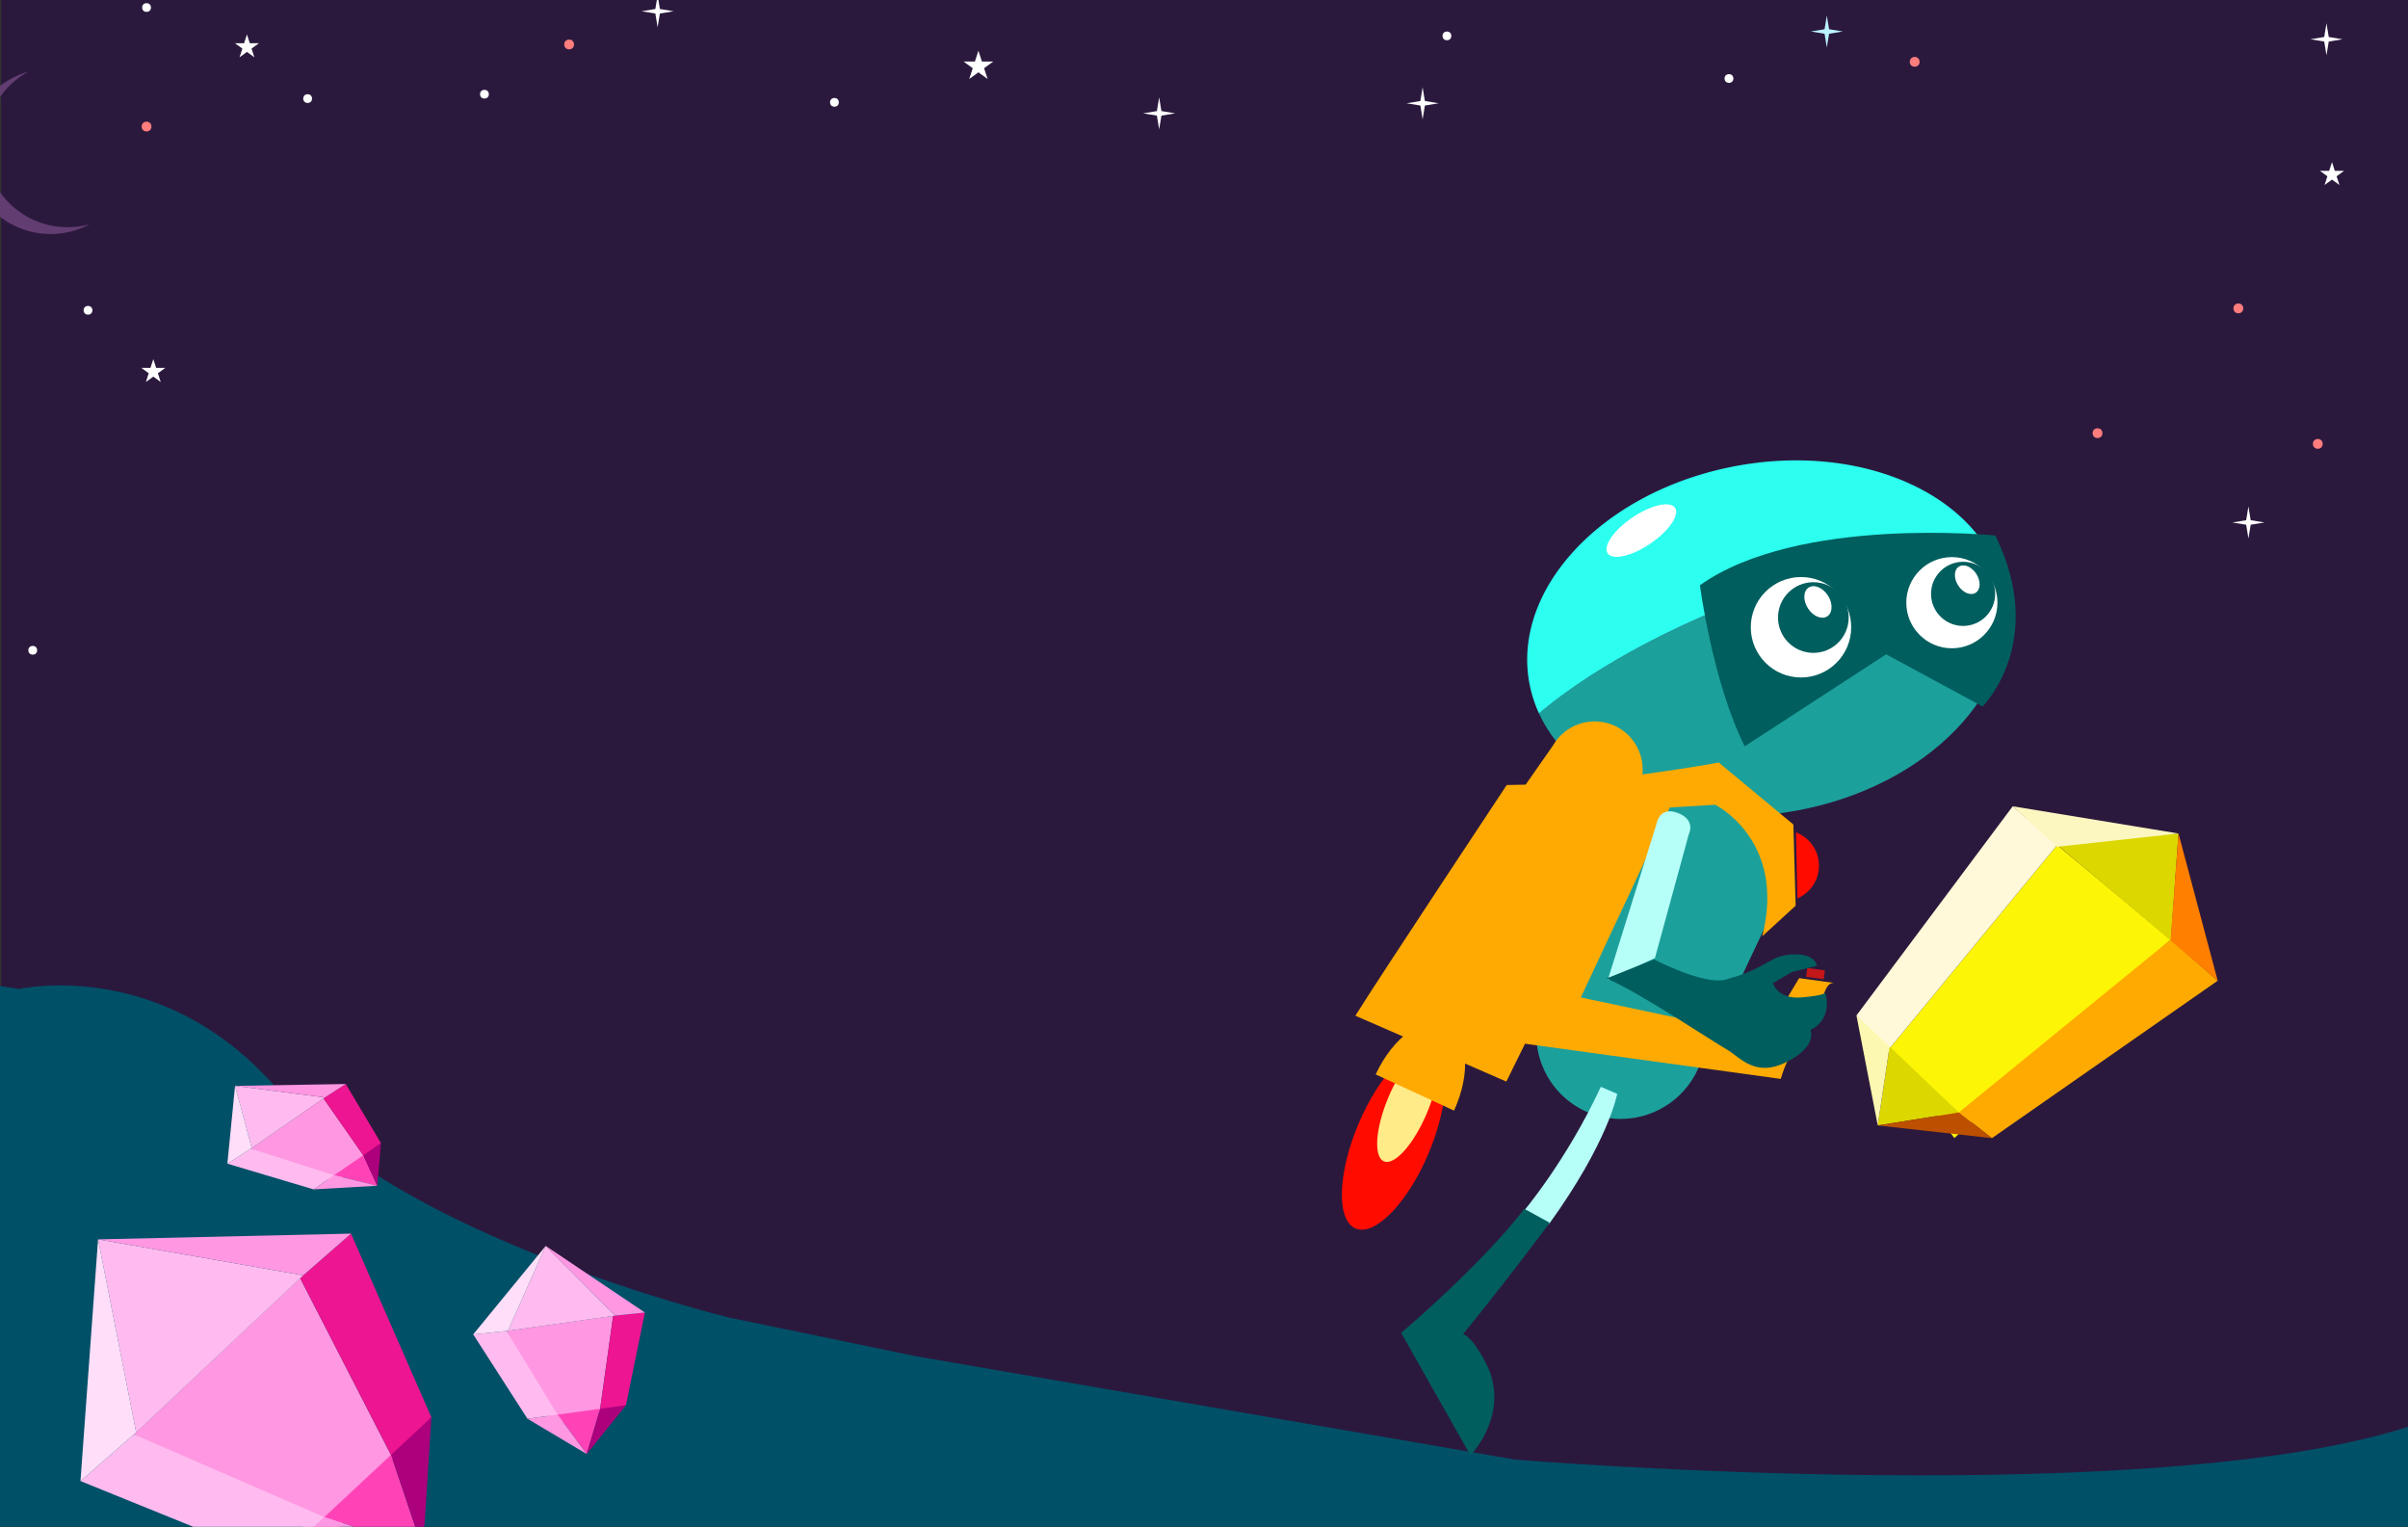<svg xmlns="http://www.w3.org/2000/svg" xmlns:xlink="http://www.w3.org/1999/xlink" width="2423" height="1536" viewBox="0 0 2423 1536">
  <rect x="0" y="0" width="2423" height="1536" fill="#333333" stroke="none"/>
  <defs>
    <clipPath id="clip-path">
      <rect width="2423" height="1536" style="fill: none"/>
    </clipPath>
    <symbol id="BLUE_COG" data-name="BLUE COG" viewBox="0 0 110.61 103.15">
      <g>
        <polygon points="98.49 70.95 78.19 96.73 16.84 63.28 69.23 14.02 98.49 70.95" style="fill: #ff97e2"/>
        <polygon points="76.87 89.34 62.06 103.15 0 77.98 16.84 63.28 76.87 89.34" style="fill: #ffbbef"/>
        <polygon points="110.61 57.88 98.49 70.95 69.23 14.02 85.28 0 110.61 57.88" style="fill: #ed1591"/>
        <polygon points="5.54 1.81 17.55 62.66 70.22 13.15 5.54 1.81" style="fill: #ffbbef"/>
        <polygon points="5.54 1.81 85.28 0 70.22 13.15 5.54 1.81" style="fill: #ff97e2"/>
        <polygon points="5.54 1.81 0 77.98 17.55 62.66 5.54 1.81" style="fill: #ffdef9"/>
        <polygon points="107.96 99.59 76.87 89.34 97.9 69.73 107.96 99.59" style="fill: #ff43b7"/>
        <polygon points="107.96 99.59 110.61 57.88 97.9 69.73 107.96 99.59" style="fill: #ad007c"/>
        <polygon points="107.96 99.59 62.06 103.15 76.87 89.34 107.96 99.59" style="fill: #ff97e2"/>
      </g>
    </symbol>
    <symbol id="BLOCKS" data-name="BLOCKS" viewBox="0 0 2496.55 610.8">
      <path d="M38.49,20.56S147.34-4.28,232.32,99.24,559.38,261.79,559.38,261.79l137.77,28.49,439.95,75.89s488.44,40.36,671.78-29.64S2232.47,61.74,2312.75,35.37s183.8,0,183.8,0V610.8H0v-596Z" style="fill: #005068"/>
      <use width="110.61" height="103.15" transform="translate(83.42 200.22) scale(2.33)" xlink:href="#BLUE_COG"/>
      <use width="110.61" height="103.15" transform="translate(191.3 90.37) scale(1.02 0.75)" xlink:href="#BLUE_COG"/>
      <use width="110.61" height="103.15" transform="translate(421.3 204.11) rotate(35.18) scale(1.1)" xlink:href="#BLUE_COG"/>
    </symbol>
    <symbol id="background" data-name="background" viewBox="0 0 2319.37 603.11">
      <polygon points="1070.17 50.76 1066.96 60.63 1056.58 60.63 1064.98 66.74 1061.77 76.61 1070.17 70.51 1078.57 76.61 1075.36 66.74 1083.76 60.63 1073.38 60.63 1070.17 50.76" style="fill: #fff"/>
      <polygon points="2308.37 152.64 2305.77 160.63 2297.37 160.63 2304.17 165.57 2301.57 173.56 2308.37 168.62 2315.17 173.56 2312.57 165.57 2319.37 160.63 2310.97 160.63 2308.37 152.64" style="fill: #fff"/>
      <circle cx="1756.75" cy="76.17" r="4.02" style="fill: #fff"/>
      <polygon points="2303.32 25.61 2301.25 38.2 2288.66 40.27 2301.25 42.35 2303.32 54.93 2305.4 42.35 2317.98 40.27 2305.4 38.2 2303.32 25.61" style="fill: #fff"/>
      <polygon points="1846.25 18.51 1844.18 31.09 1831.59 33.17 1844.18 35.24 1846.25 47.83 1848.33 35.24 1860.91 33.17 1848.33 31.09 1846.25 18.51" style="fill: #bbf2ff"/>
      <polygon points="315.41 332.82 312.81 340.81 304.41 340.81 311.21 345.74 308.61 353.73 315.41 348.8 322.21 353.73 319.61 345.74 326.41 340.81 318.01 340.81 315.41 332.82" style="fill: #fff"/>
      <circle cx="456.57" cy="94.54" r="4.02" style="fill: #fff"/>
      <circle cx="1498.75" cy="37.19" r="4.02" style="fill: #fff"/>
      <polygon points="1476.52 84.16 1474.45 96.74 1461.86 98.82 1474.45 100.89 1476.52 113.48 1478.59 100.89 1491.18 98.82 1478.59 96.74 1476.52 84.16" style="fill: #fff"/>
      <polygon points="1235.51 93.37 1233.44 105.96 1220.85 108.03 1233.44 110.1 1235.51 122.69 1237.59 110.1 1250.17 108.03 1237.59 105.96 1235.51 93.37" style="fill: #fff"/>
      <polygon points="401.06 35.88 398.46 43.87 390.06 43.87 396.86 48.8 394.26 56.79 401.06 51.85 407.86 56.79 405.26 48.8 412.06 43.87 403.65 43.87 401.06 35.88" style="fill: #fff"/>
      <circle cx="205.12" cy="599.09" r="4.02" style="fill: #fff"/>
      <circle cx="618.31" cy="90.52" r="4.02" style="fill: #fff"/>
      <circle cx="69.39" cy="270.73" r="4.02" style="fill: #fff"/>
      <polygon points="64.29 75.86 62.22 88.45 49.63 90.52 62.22 92.59 64.29 105.18 66.36 92.59 78.95 90.52 66.36 88.45 64.29 75.86" style="fill: #fff"/>
      <polygon points="55 517.57 52.4 525.56 44 525.56 50.8 530.5 48.2 538.49 55 533.55 61.8 538.49 59.2 530.5 66 525.56 57.59 525.56 55 517.57" style="fill: #fff"/>
      <circle cx="255.67" cy="288.14" r="4.02" style="fill: #fff"/>
      <circle cx="938.47" cy="97.96" r="4.02" style="fill: #fff"/>
      <circle cx="309.23" cy="11.25" r="4.02" style="fill: #fff"/>
      <polygon points="2231.93 467.53 2229.86 480.11 2217.27 482.19 2229.86 484.26 2231.93 496.85 2234 484.26 2246.59 482.19 2234 480.11 2231.93 467.53" style="fill: #fff"/>
      <polygon points="776.73 0 774.66 12.59 762.07 14.66 774.66 16.73 776.73 29.32 778.8 16.73 791.39 14.66 778.8 12.59 776.73 0" style="fill: #fff"/>
      <circle cx="2295.37" cy="410.31" r="4.48" style="fill: #ff7d7d"/>
      <circle cx="2222.71" cy="286.4" r="4.48" style="fill: #ff7d7d"/>
      <circle cx="2093.88" cy="400.52" r="4.48" style="fill: #ff7d7d"/>
      <circle cx="1926.63" cy="60.91" r="4.48" style="fill: #ff7d7d"/>
      <path d="M237,212.17A75.61,75.61,0,0,1,201.32,69.9a75.61,75.61,0,1,0,55.81,139.54A75.48,75.48,0,0,1,237,212.17Z" style="fill: #623d72"/>
      <circle cx="309.23" cy="120.11" r="4.48" style="fill: #ff7d7d"/>
      <circle cx="695.78" cy="45.03" r="4.48" style="fill: #ff7d7d"/>
      <circle cx="4.48" cy="414.79" r="4.48" style="fill: #ff7d7d"/>
      <circle cx="92.07" cy="140.82" r="4.48" style="fill: #ff7d7d"/>
    </symbol>
    <symbol id="Stars" data-name="Stars" viewBox="0 0 2553.13 663.9">
      <use width="2319.37" height="603.11" transform="scale(1.1)" xlink:href="#background"/>
    </symbol>
    <symbol id="Robot_1" data-name="Robot 1" viewBox="0 0 1193.05 1176.22">
      <g>
        <polygon points="936.26 1176.22 0 912.86 256.78 0 1193.05 263.36 936.26 1176.22" style="fill: none"/>
        <g>
          <g>
            <g>
              <path d="M961.7,183.81C923.56,169.5,835,148.27,713,193.83,590.76,239.46,522.65,289.74,495.33,313c36.31,79.11,150.1,121.37,269.57,95.68,131.3-28.24,219.7-127.86,197.44-222.5C962.15,185.36,961.9,184.6,961.7,183.81Z" style="fill: #1ca09c"/>
              <path d="M713,193.83c122.06-45.56,210.58-24.33,248.72-10C938,90.64,814.51,37.91,684.3,65.92,553,94.16,464.6,193.77,486.86,288.42A130.42,130.42,0,0,0,495.33,313C522.65,289.74,590.76,239.46,713,193.83Z" style="fill: #2cffef"/>
            </g>
            <path d="M954.47,134s-198.21-20.33-297.21,50c0,0,12.47,96.7,45,162.08l142.38-92.56L941.7,306S1007.16,240.86,954.47,134Z" style="fill: #005e5e"/>
            <ellipse cx="598.29" cy="129.01" rx="40.92" ry="15.94" transform="translate(30.39 357.23) rotate(-34.06)" style="fill: #fff"/>
            <circle cx="758.94" cy="226.29" r="50.52" style="fill: #fff"/>
            <circle cx="771.38" cy="216.51" r="35.55" style="fill: #005e5e"/>
            <ellipse cx="776.02" cy="200.89" rx="11.93" ry="17.24" transform="translate(14.97 452.61) rotate(-32.82)" style="fill: #fff"/>
            <circle cx="910.76" cy="201.58" r="45.86" style="fill: #fff"/>
            <circle cx="922.06" cy="192.69" r="32.27" style="fill: #005e5e"/>
            <ellipse cx="926.27" cy="178.52" rx="10.83" ry="15.65" transform="translate(51.07 530.47) rotate(-32.82)" style="fill: #fff"/>
          </g>
          <g>
            <ellipse cx="348.9" cy="740.85" rx="98.04" ry="38.26" transform="translate(-469.33 773.77) rotate(-67.09)" style="fill: #ff0b00"/>
            <ellipse cx="363.17" cy="707.09" rx="61.39" ry="20.95" transform="translate(-429.52 766.3) rotate(-67.09)" style="fill: #ffeb88"/>
          </g>
          <path d="M575.33,327.38a48.5,48.5,0,0,0-66,17.95l-190.6,273,133.85,54.6L593.29,393.38A48.51,48.51,0,0,0,575.33,327.38Z" style="fill: #ffaa02"/>
          <path d="M541.25,712.82h0a85.35,85.35,0,0,1-40.62-113.28L579,433.48a85.36,85.36,0,0,1,113.29-40.61h0A85.36,85.36,0,0,1,733,506.16L654.53,672.21A85.34,85.34,0,0,1,541.25,712.82Z" style="fill: #1ca09c"/>
          <path d="M719.93,537.19l33.63-30.79-2.31-81.7-75.06-62.33S557.85,384.51,462.84,385c0,0-129,194.59-152.29,232.07l151.9,66.27,18.81-38.1L738.6,680.66s9.33-34.88,22.64-33c0,0-4.6-32.28,17.59-29.22,0,0,.45-36.11,13.76-34.28l-35.5-4.88-35.17,58.45-184.52-39L627,407.59l45.59-2.76S744.57,440.36,719.93,537.19Z" style="fill: #ffaa02"/>
          <path d="M755.33,499.05a35.81,35.81,0,0,0-1.42-66.39Z" style="fill: #ff0b00"/>
          <polygon points="783.02 571.49 765.28 569.05 764.05 577.92 781.8 580.37 783.02 571.49" style="fill: #c31719"/>
          <path d="M557.51,688.6,574,695.69S565.63,743.31,505.18,827l-26.73-11.52S522.66,763.81,557.51,688.6Z" style="fill: #b6fff8"/>
          <path d="M408.65,949.71l-52-13.58s79.7-67.25,123.92-124.75l25.54,14S452.68,897.22,408.65,949.71Z" style="fill: #005e5e"/>
          <path d="M408.54,948.63s4.41-35.13,32.34,16-14.55,94.74-14.55,94.74L356.64,936.13S387.06,925.71,408.54,948.63Z" style="fill: #005e5e"/>
          <path d="M646,434.67s7.74-14.17-10.89-21.52S613.58,424,613.58,424l-49.09,157.2L612,559.06Z" style="fill: #b6fff8"/>
          <path d="M768.36,631.59s8,16-24,32.08-46.6-5-60.63-12.95-86.92-56.8-120.4-71.15l47.83-19.13s50.55,26.56,72.48,20.17c17.89-5.21,25.49-7.81,47.08-20.17,12.29-7,41.41-8.45,44.19,6.42l-25,6.21-19.2,11.28s4.66,16.39,28.69,14.35,23.91-4.78,23.91-4.78S792.38,619.54,768.36,631.59Z" style="fill: #005e5e"/>
          <path d="M402.13,625.58c-21.77-10.05-53.62,12.6-71.15,50.58l78.81,36.38C427.32,674.56,423.89,635.63,402.13,625.58Z" style="fill: #ffaa02"/>
        </g>
      </g>
    </symbol>
    <symbol id="Cog_1" data-name="Cog 1" viewBox="0 0 363.51 333.88">
      <g>
        <polygon points="31.33 246.05 98.52 333.77 316.1 134.15 201.99 38.94 31.33 246.05" style="fill: #fcf506"/>
        <polygon points="103.04 307.98 136.31 333.88 363.51 175.48 316.1 134.15 103.04 307.98" style="fill: #fa0"/>
        <polygon points="0 210.42 31.33 246.05 201.99 38.94 157.25 0 0 210.42" style="fill: #fff9d9"/>
        <polygon points="324.05 27.38 316.39 135.26 198.62 35.93 324.05 27.38" style="fill: #ddd700"/>
        <polygon points="324.05 27.38 157.25 0 202.01 40.71 324.05 27.38" style="fill: #fcf7c0"/>
        <polygon points="324.05 27.38 363.51 175.48 316.03 134.9 324.05 27.38" style="fill: #ff7f00"/>
        <polygon points="21.42 321.09 103.04 307.98 33.33 241.79 21.42 321.09" style="fill: #ddd700"/>
        <polygon points="21.42 321.09 0 210.42 33.33 241.79 21.42 321.09" style="fill: #fcf8b1"/>
        <polygon points="21.42 321.09 136.31 333.88 103.04 307.98 21.42 321.09" style="fill: #bc5000"/>
      </g>
    </symbol>
  </defs>
  <g id="_16_x_9_clipping" data-name="16 x 9 clipping">
    <g style="clip-path: url(#clip-path)">
      <polyline points="2424.15 0 1.15 0 1.15 1536 2424.15 1536 2424.15 0" style="fill: #2b193d"/>
      <use width="2496.55" height="610.8" transform="translate(-33.31 966.73) scale(1.37)" xlink:href="#BLOCKS"/>
      <use width="2553.13" height="663.9" transform="translate(-192.68 -4.8)" xlink:href="#Stars"/>
      <use width="1193.05" height="1176.22" transform="translate(1053.27 404.74)" xlink:href="#Robot_1"/>
      <use width="363.51" height="333.88" transform="translate(1868.01 811.13)" xlink:href="#Cog_1"/>
    </g>
  </g>
</svg>
